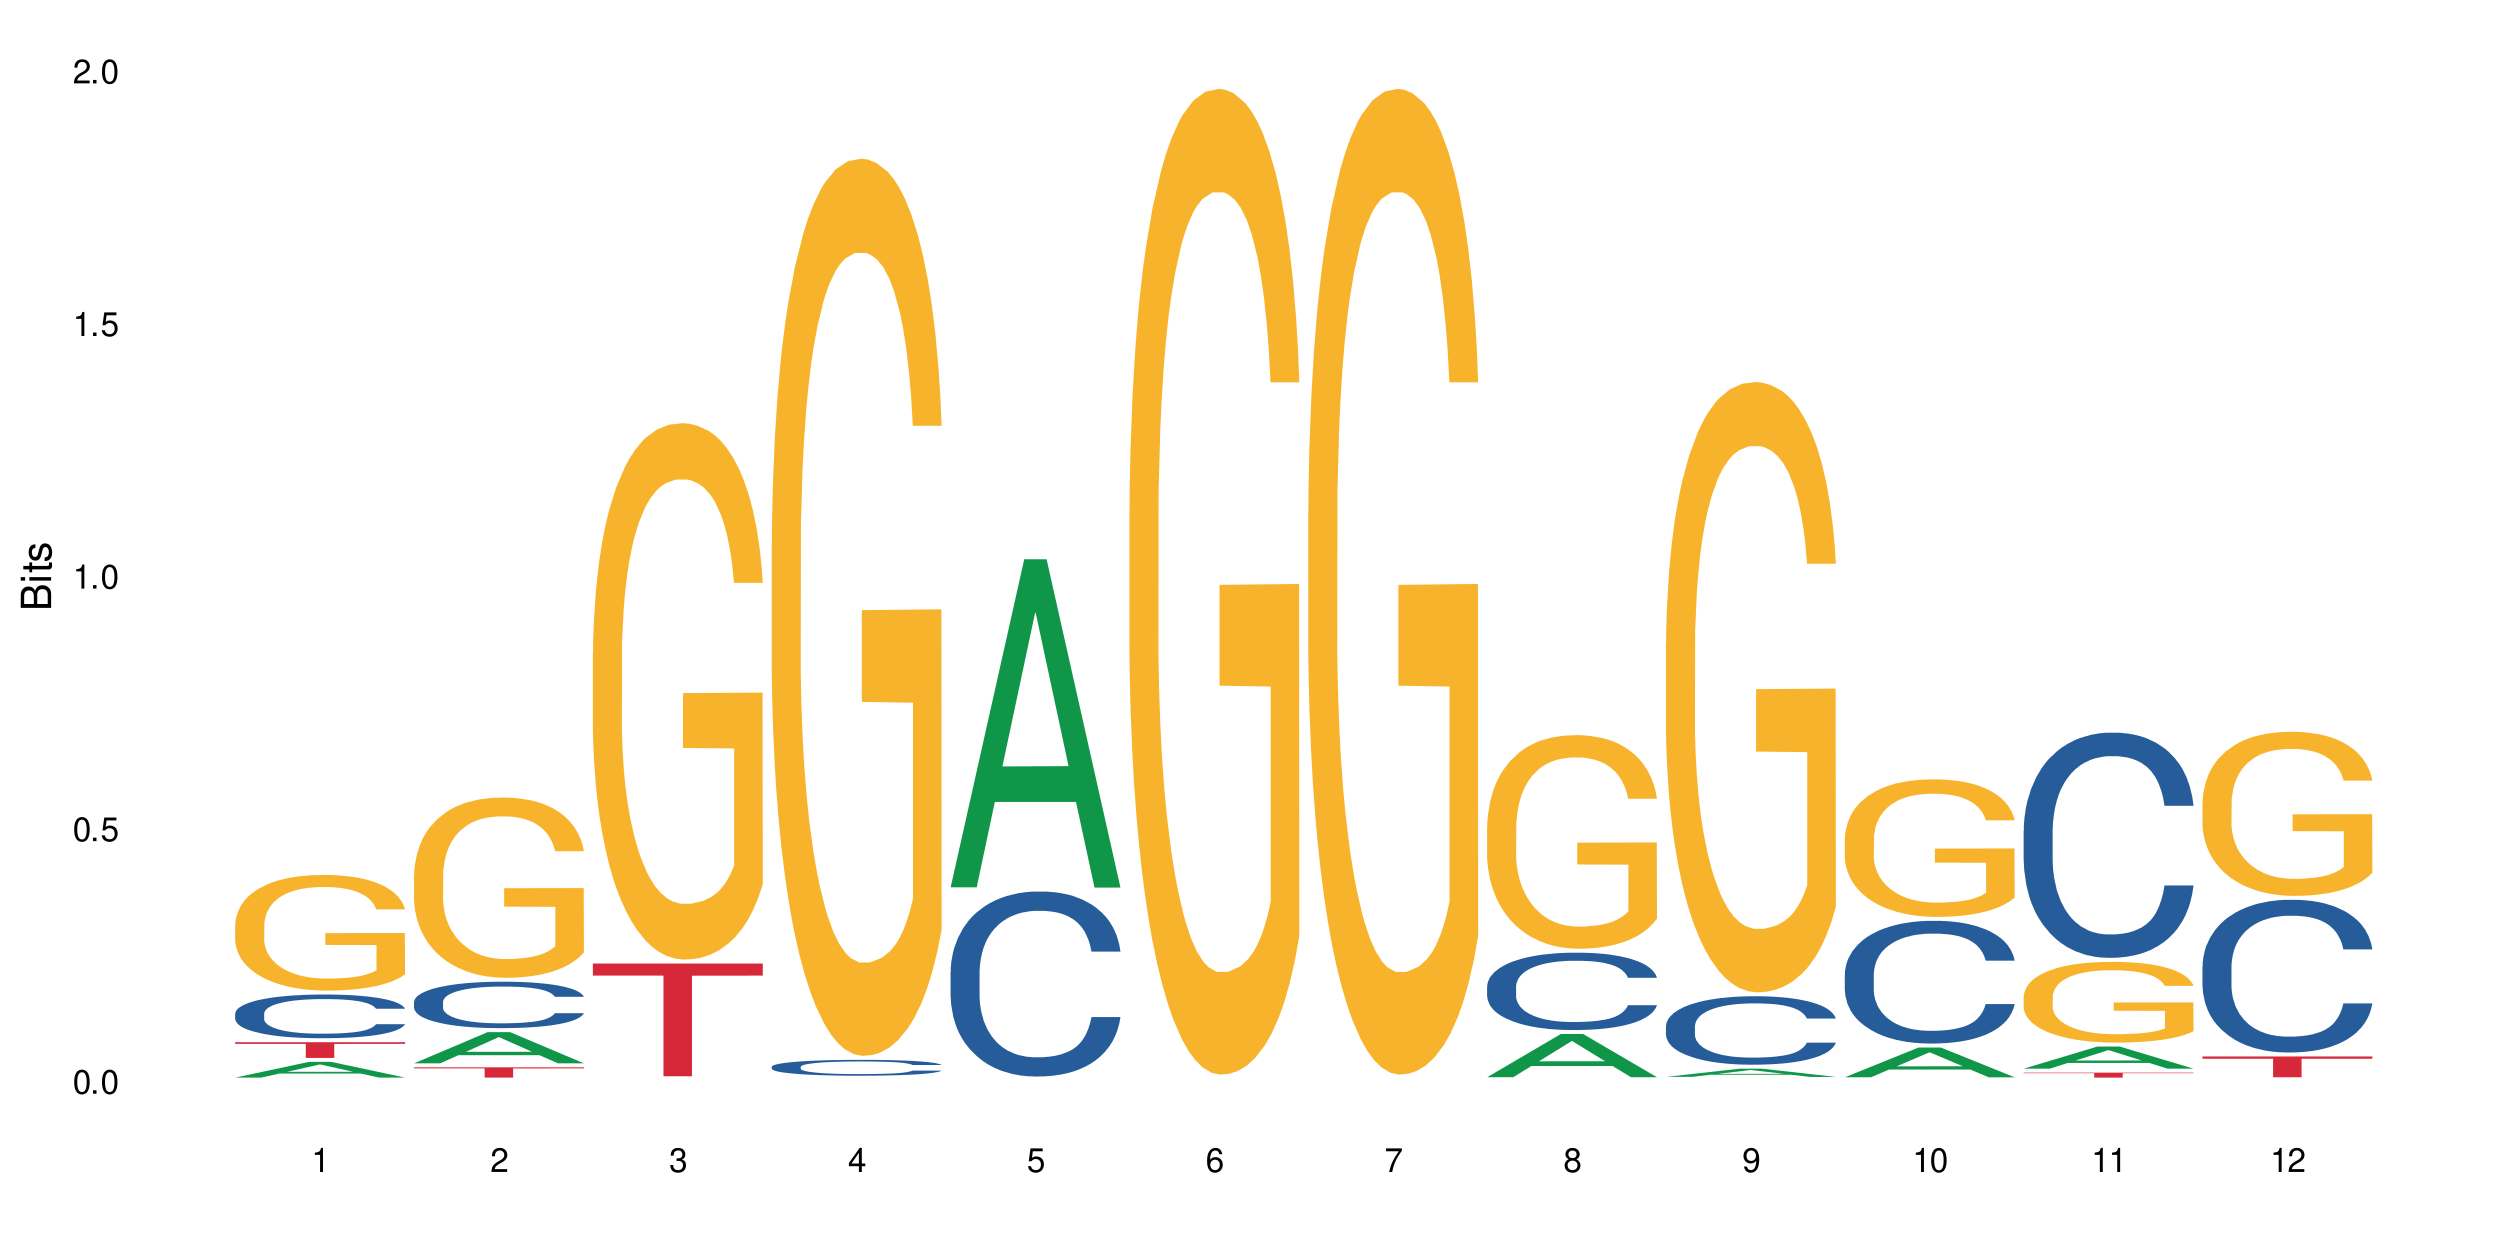 <?xml version="1.0" encoding="UTF-8"?>
<svg xmlns="http://www.w3.org/2000/svg" xmlns:xlink="http://www.w3.org/1999/xlink" width="720" height="360" viewBox="0 0 720 360">
<defs>
<g>
<g id="glyph-0-0">
</g>
<g id="glyph-0-1">
<path d="M 2.641 -6.938 C 2 -6.938 1.422 -6.656 1.078 -6.172 C 0.641 -5.562 0.406 -4.641 0.406 -3.359 C 0.406 -1.016 1.188 0.219 2.641 0.219 C 4.078 0.219 4.859 -1.016 4.859 -3.297 C 4.859 -4.641 4.656 -5.547 4.203 -6.172 C 3.844 -6.656 3.281 -6.938 2.641 -6.938 Z M 2.641 -6.188 C 3.547 -6.188 4 -5.25 4 -3.375 C 4 -1.406 3.562 -0.484 2.625 -0.484 C 1.734 -0.484 1.281 -1.438 1.281 -3.344 C 1.281 -5.25 1.734 -6.188 2.641 -6.188 Z M 2.641 -6.188 "/>
</g>
<g id="glyph-0-2">
<path d="M 1.828 -1 L 0.828 -1 L 0.828 0 L 1.828 0 Z M 1.828 -1 "/>
</g>
<g id="glyph-0-3">
<path d="M 4.562 -6.797 L 1.062 -6.797 L 0.547 -3.094 L 1.328 -3.094 C 1.719 -3.562 2.047 -3.734 2.578 -3.734 C 3.484 -3.734 4.062 -3.109 4.062 -2.094 C 4.062 -1.125 3.484 -0.531 2.578 -0.531 C 1.828 -0.531 1.375 -0.906 1.188 -1.672 L 0.328 -1.672 C 0.453 -1.109 0.547 -0.844 0.75 -0.594 C 1.125 -0.078 1.828 0.219 2.594 0.219 C 3.969 0.219 4.922 -0.781 4.922 -2.219 C 4.922 -3.562 4.031 -4.484 2.719 -4.484 C 2.25 -4.484 1.859 -4.359 1.469 -4.062 L 1.734 -5.969 L 4.562 -5.969 Z M 4.562 -6.797 "/>
</g>
<g id="glyph-0-4">
<path d="M 2.484 -4.938 L 2.484 0 L 3.328 0 L 3.328 -6.938 L 2.766 -6.938 C 2.469 -5.875 2.281 -5.734 0.984 -5.562 L 0.984 -4.938 Z M 2.484 -4.938 "/>
</g>
<g id="glyph-0-5">
<path d="M 4.859 -0.828 L 1.281 -0.828 C 1.359 -1.406 1.672 -1.781 2.5 -2.281 L 3.469 -2.828 C 4.406 -3.344 4.906 -4.062 4.906 -4.906 C 4.906 -5.484 4.672 -6.031 4.266 -6.406 C 3.859 -6.766 3.375 -6.938 2.719 -6.938 C 1.859 -6.938 1.219 -6.625 0.844 -6.031 C 0.609 -5.672 0.5 -5.234 0.484 -4.531 L 1.328 -4.531 C 1.359 -5.016 1.406 -5.281 1.531 -5.516 C 1.75 -5.938 2.188 -6.203 2.703 -6.203 C 3.469 -6.203 4.031 -5.641 4.031 -4.891 C 4.031 -4.344 3.719 -3.859 3.125 -3.516 L 2.234 -3 C 0.812 -2.172 0.406 -1.531 0.328 -0.016 L 4.859 -0.016 Z M 4.859 -0.828 "/>
</g>
<g id="glyph-0-6">
<path d="M 2.125 -3.188 L 2.578 -3.188 C 3.5 -3.188 3.984 -2.766 3.984 -1.922 C 3.984 -1.062 3.469 -0.531 2.594 -0.531 C 1.656 -0.531 1.203 -1 1.156 -2.016 L 0.312 -2.016 C 0.344 -1.453 0.438 -1.094 0.609 -0.781 C 0.953 -0.109 1.625 0.219 2.547 0.219 C 3.953 0.219 4.859 -0.625 4.859 -1.938 C 4.859 -2.828 4.516 -3.297 3.703 -3.594 C 4.344 -3.844 4.656 -4.328 4.656 -5.031 C 4.656 -6.219 3.875 -6.938 2.578 -6.938 C 1.203 -6.938 0.484 -6.172 0.453 -4.703 L 1.297 -4.703 C 1.312 -5.125 1.344 -5.359 1.453 -5.578 C 1.641 -5.969 2.062 -6.203 2.594 -6.203 C 3.344 -6.203 3.797 -5.75 3.797 -5 C 3.797 -4.516 3.609 -4.219 3.25 -4.047 C 3.016 -3.953 2.703 -3.922 2.125 -3.906 Z M 2.125 -3.188 "/>
</g>
<g id="glyph-0-7">
<path d="M 3.141 -1.672 L 3.141 0 L 3.984 0 L 3.984 -1.672 L 4.984 -1.672 L 4.984 -2.438 L 3.984 -2.438 L 3.984 -6.938 L 3.359 -6.938 L 0.266 -2.578 L 0.266 -1.672 Z M 3.141 -2.438 L 1 -2.438 L 3.141 -5.5 Z M 3.141 -2.438 "/>
</g>
<g id="glyph-0-8">
<path d="M 4.781 -5.125 C 4.609 -6.266 3.891 -6.938 2.844 -6.938 C 2.094 -6.938 1.422 -6.578 1.031 -5.953 C 0.594 -5.266 0.406 -4.422 0.406 -3.172 C 0.406 -2 0.578 -1.25 0.984 -0.641 C 1.359 -0.078 1.953 0.219 2.703 0.219 C 3.984 0.219 4.922 -0.75 4.922 -2.094 C 4.922 -3.375 4.062 -4.281 2.844 -4.281 C 2.172 -4.281 1.641 -4.031 1.281 -3.516 C 1.281 -5.234 1.828 -6.188 2.797 -6.188 C 3.391 -6.188 3.797 -5.797 3.938 -5.125 Z M 2.734 -3.531 C 3.547 -3.531 4.062 -2.953 4.062 -2.031 C 4.062 -1.156 3.484 -0.531 2.703 -0.531 C 1.922 -0.531 1.328 -1.188 1.328 -2.078 C 1.328 -2.938 1.906 -3.531 2.734 -3.531 Z M 2.734 -3.531 "/>
</g>
<g id="glyph-0-9">
<path d="M 4.984 -6.797 L 0.438 -6.797 L 0.438 -5.969 L 4.109 -5.969 C 2.5 -3.656 1.828 -2.234 1.328 0 L 2.219 0 C 2.594 -2.172 3.453 -4.047 4.984 -6.094 Z M 4.984 -6.797 "/>
</g>
<g id="glyph-0-10">
<path d="M 3.75 -3.656 C 4.469 -4.094 4.688 -4.438 4.688 -5.078 C 4.688 -6.172 3.844 -6.938 2.641 -6.938 C 1.438 -6.938 0.594 -6.172 0.594 -5.094 C 0.594 -4.438 0.812 -4.094 1.516 -3.656 C 0.734 -3.266 0.359 -2.703 0.359 -1.922 C 0.359 -0.656 1.281 0.219 2.641 0.219 C 3.984 0.219 4.922 -0.656 4.922 -1.922 C 4.922 -2.703 4.531 -3.266 3.75 -3.656 Z M 2.641 -6.188 C 3.359 -6.188 3.812 -5.75 3.812 -5.062 C 3.812 -4.406 3.344 -3.984 2.641 -3.984 C 1.922 -3.984 1.453 -4.406 1.453 -5.078 C 1.453 -5.75 1.922 -6.188 2.641 -6.188 Z M 2.641 -3.266 C 3.484 -3.266 4.062 -2.719 4.062 -1.906 C 4.062 -1.078 3.484 -0.531 2.625 -0.531 C 1.797 -0.531 1.219 -1.094 1.219 -1.906 C 1.219 -2.719 1.781 -3.266 2.641 -3.266 Z M 2.641 -3.266 "/>
</g>
<g id="glyph-0-11">
<path d="M 0.516 -1.578 C 0.672 -0.453 1.406 0.219 2.438 0.219 C 3.188 0.219 3.859 -0.141 4.266 -0.766 C 4.688 -1.453 4.891 -2.297 4.891 -3.547 C 4.891 -4.719 4.703 -5.453 4.312 -6.078 C 3.938 -6.641 3.344 -6.938 2.594 -6.938 C 1.297 -6.938 0.359 -5.969 0.359 -4.625 C 0.359 -3.344 1.234 -2.453 2.453 -2.453 C 3.094 -2.453 3.578 -2.672 4.016 -3.203 C 4 -1.484 3.469 -0.531 2.5 -0.531 C 1.906 -0.531 1.484 -0.906 1.359 -1.578 Z M 2.578 -6.203 C 3.375 -6.203 3.969 -5.531 3.969 -4.641 C 3.969 -3.797 3.391 -3.188 2.547 -3.188 C 1.734 -3.188 1.234 -3.766 1.234 -4.688 C 1.234 -5.562 1.797 -6.203 2.578 -6.203 Z M 2.578 -6.203 "/>
</g>
<g id="glyph-1-0">
</g>
<g id="glyph-1-1">
<path d="M 0 -0.953 L 0 -4.891 C 0 -5.719 -0.234 -6.344 -0.734 -6.797 C -1.188 -7.234 -1.812 -7.469 -2.5 -7.469 C -3.547 -7.469 -4.188 -7 -4.625 -5.875 C -4.984 -6.688 -5.625 -7.094 -6.531 -7.094 C -7.172 -7.094 -7.734 -6.859 -8.141 -6.391 C -8.562 -5.922 -8.75 -5.344 -8.75 -4.5 L -8.75 -0.953 Z M -4.984 -2.062 L -7.766 -2.062 L -7.766 -4.219 C -7.766 -4.844 -7.688 -5.203 -7.453 -5.5 C -7.219 -5.812 -6.859 -5.969 -6.375 -5.969 C -5.891 -5.969 -5.531 -5.812 -5.297 -5.5 C -5.062 -5.203 -4.984 -4.844 -4.984 -4.219 Z M -0.984 -2.062 L -4 -2.062 L -4 -4.781 C -4 -5.766 -3.438 -6.359 -2.484 -6.359 C -1.547 -6.359 -0.984 -5.766 -0.984 -4.781 Z M -0.984 -2.062 "/>
</g>
<g id="glyph-1-2">
<path d="M -6.281 -1.797 L -6.281 -0.797 L 0 -0.797 L 0 -1.797 Z M -8.75 -1.797 L -8.75 -0.797 L -7.484 -0.797 L -7.484 -1.797 Z M -8.75 -1.797 "/>
</g>
<g id="glyph-1-3">
<path d="M -6.281 -3.047 L -6.281 -2.016 L -8.016 -2.016 L -8.016 -1.016 L -6.281 -1.016 L -6.281 -0.172 L -5.469 -0.172 L -5.469 -1.016 L -0.719 -1.016 C -0.078 -1.016 0.281 -1.453 0.281 -2.234 C 0.281 -2.5 0.25 -2.719 0.188 -3.047 L -0.641 -3.047 C -0.609 -2.906 -0.594 -2.766 -0.594 -2.562 C -0.594 -2.141 -0.719 -2.016 -1.156 -2.016 L -5.469 -2.016 L -5.469 -3.047 Z M -6.281 -3.047 "/>
</g>
<g id="glyph-1-4">
<path d="M -4.531 -5.25 C -5.766 -5.25 -6.469 -4.422 -6.469 -2.969 C -6.469 -1.516 -5.719 -0.562 -4.547 -0.562 C -3.562 -0.562 -3.094 -1.062 -2.734 -2.562 L -2.516 -3.484 C -2.344 -4.188 -2.094 -4.469 -1.641 -4.469 C -1.047 -4.469 -0.641 -3.875 -0.641 -3 C -0.641 -2.453 -0.797 -2 -1.062 -1.75 C -1.25 -1.594 -1.422 -1.531 -1.875 -1.469 L -1.875 -0.406 C -0.422 -0.453 0.281 -1.266 0.281 -2.922 C 0.281 -4.5 -0.5 -5.516 -1.719 -5.516 C -2.656 -5.516 -3.172 -4.984 -3.469 -3.734 L -3.703 -2.766 C -3.891 -1.953 -4.156 -1.609 -4.594 -1.609 C -5.188 -1.609 -5.547 -2.125 -5.547 -2.938 C -5.547 -3.75 -5.203 -4.172 -4.531 -4.203 Z M -4.531 -5.25 "/>
</g>
</g>
</defs>
<rect x="-72" y="-36" width="864" height="432" fill="rgb(100%, 100%, 100%)" fill-opacity="1"/>
<path fill-rule="nonzero" fill="rgb(6.275%, 58.824%, 28.235%)" fill-opacity="1" d="M 67.73 310.348 L 67.785 310.344 L 88.957 305.824 L 95.387 305.824 L 116.664 310.352 L 109.188 310.352 L 103.855 309.172 L 80.488 309.172 L 75.258 310.348 L 67.73 310.348 L 82.734 308.684 L 101.711 308.676 L 92.25 306.566 L 92.145 306.562 L 92.039 306.574 L 82.684 308.676 L 82.734 308.684 Z M 67.73 310.348 "/>
<path fill-rule="nonzero" fill="rgb(14.51%, 36.078%, 60%)" fill-opacity="1" d="M 67.73 291.906 L 67.789 291.895 L 67.789 291.617 L 67.969 291.184 L 68.387 290.629 L 68.805 290.25 L 69.879 289.57 L 71.371 288.918 L 72.922 288.41 L 74.055 288.113 L 75.07 287.883 L 77.398 287.457 L 78.891 287.238 L 80.5 287.043 L 82.469 286.848 L 83.902 286.734 L 87.125 286.551 L 89.512 286.469 L 91.363 286.434 L 95.359 286.434 L 97.746 286.48 L 99.477 286.539 L 101.387 286.629 L 102.996 286.734 L 105.801 286.984 L 108.309 287.309 L 109.441 287.492 L 111.234 287.848 L 112.605 288.191 L 113.559 288.492 L 114.633 288.918 L 115.59 289.434 L 116.305 290.02 L 116.664 290.516 L 108.309 290.516 L 107.891 290.055 L 107.414 289.699 L 106.52 289.227 L 105.625 288.895 L 104.371 288.562 L 103.238 288.344 L 101.684 288.125 L 100.312 287.984 L 98.879 287.883 L 97.508 287.812 L 94.883 287.746 L 91.84 287.746 L 90.707 287.766 L 88.379 287.859 L 87.125 287.941 L 85.336 288.102 L 84.082 288.25 L 82.59 288.48 L 81.574 288.676 L 80.32 288.973 L 79.426 289.238 L 78.414 289.617 L 77.816 289.906 L 77.277 290.227 L 76.801 290.605 L 76.441 291.008 L 76.203 291.434 L 76.086 291.848 L 76.086 293.629 L 76.203 294.043 L 76.504 294.527 L 77.277 295.227 L 78.414 295.836 L 79.727 296.32 L 80.977 296.664 L 81.695 296.824 L 82.648 297.012 L 84.141 297.238 L 86.289 297.469 L 87.543 297.562 L 89.453 297.652 L 91.422 297.699 L 94.047 297.699 L 96.375 297.652 L 97.926 297.598 L 99.535 297.504 L 101.746 297.309 L 103.117 297.125 L 104.312 296.906 L 105.207 296.688 L 105.801 296.504 L 106.699 296.148 L 107.414 295.758 L 107.949 295.355 L 108.309 294.965 L 116.664 294.965 L 116.305 295.422 L 115.77 295.871 L 115.23 296.207 L 114.395 296.609 L 113.441 296.965 L 112.066 297.367 L 110.934 297.629 L 109.441 297.918 L 108.07 298.137 L 106.578 298.332 L 104.371 298.562 L 102.938 298.676 L 101.387 298.781 L 99.535 298.871 L 97.211 298.953 L 94.703 299 L 92.375 299.012 L 89.871 298.988 L 88.02 298.941 L 85.574 298.836 L 82.531 298.633 L 80.32 298.414 L 78.59 298.195 L 77.102 297.965 L 75.43 297.652 L 73.281 297.148 L 71.969 296.758 L 71.074 296.434 L 70.059 295.988 L 69.344 295.586 L 68.508 294.941 L 67.91 294.125 L 67.73 293.492 Z M 67.73 291.906 "/>
<path fill-rule="nonzero" fill="rgb(96.863%, 70.196%, 16.863%)" fill-opacity="1" d="M 67.73 266.246 L 67.789 266.219 L 67.789 265.609 L 68.031 264.238 L 68.625 262.355 L 69.402 260.805 L 70.238 259.586 L 70.773 258.945 L 71.668 258.035 L 72.445 257.367 L 74.414 255.996 L 76.922 254.719 L 78.293 254.172 L 79.844 253.652 L 82.051 253.078 L 83.066 252.863 L 86.172 252.375 L 89.691 252.074 L 93.57 251.98 L 95.359 252.012 L 97.805 252.133 L 101.148 252.469 L 103.059 252.773 L 104.551 253.078 L 106.102 253.473 L 108.012 254.078 L 109.801 254.809 L 111.234 255.539 L 112.664 256.453 L 113.859 257.426 L 114.871 258.492 L 115.77 259.77 L 116.305 260.832 L 116.664 261.898 L 108.367 261.898 L 107.891 260.832 L 107.355 260.012 L 106.461 259.008 L 105.562 258.277 L 104.668 257.699 L 102.996 256.91 L 101.566 256.422 L 99.777 255.996 L 98.047 255.723 L 96.074 255.539 L 94.883 255.48 L 91.719 255.48 L 88.855 255.691 L 87.184 255.938 L 85.992 256.18 L 84.32 256.637 L 83.305 257 L 82.707 257.242 L 80.918 258.188 L 79.727 259.039 L 79.07 259.617 L 78.234 260.527 L 77.637 261.352 L 76.98 262.566 L 76.621 263.48 L 76.145 265.547 L 76.086 271.023 L 76.266 272.18 L 76.621 273.426 L 77.102 274.523 L 77.816 275.68 L 78.531 276.559 L 79.785 277.746 L 80.859 278.539 L 81.695 279.055 L 83.305 279.875 L 83.961 280.148 L 85.512 280.695 L 87.125 281.121 L 89.094 281.488 L 90.586 281.672 L 92.973 281.824 L 96.016 281.824 L 99.598 281.641 L 101.863 281.398 L 103.414 281.152 L 104.43 280.941 L 105.684 280.605 L 106.578 280.301 L 107.414 279.969 L 108.43 279.449 L 108.43 272.18 L 93.688 272.148 L 93.688 268.742 L 116.602 268.711 L 116.664 280.605 L 115.41 281.426 L 113.859 282.219 L 112.367 282.828 L 110.816 283.344 L 108.605 283.922 L 106.816 284.285 L 104.07 284.711 L 101.566 284.984 L 98.941 285.168 L 96.613 285.262 L 93.867 285.289 L 91.422 285.23 L 88.797 285.047 L 86.707 284.805 L 84.797 284.5 L 82.887 284.105 L 80.5 283.465 L 78.949 282.949 L 77.34 282.309 L 75.727 281.547 L 74.297 280.727 L 73.34 280.09 L 72.387 279.359 L 71.371 278.445 L 70.418 277.41 L 69.699 276.469 L 69.043 275.402 L 68.566 274.398 L 68.09 273.031 L 67.852 271.938 L 67.73 270.992 Z M 67.73 266.246 "/>
<path fill-rule="nonzero" fill="rgb(83.922%, 15.686%, 22.353%)" fill-opacity="1" d="M 67.73 300.152 L 116.664 300.152 L 116.664 300.637 L 96.27 300.645 L 96.27 304.68 L 88.066 304.68 L 88.066 300.648 L 87.945 300.637 L 67.73 300.637 Z M 67.73 300.152 "/>
<path fill-rule="nonzero" fill="rgb(6.275%, 58.824%, 28.235%)" fill-opacity="1" d="M 119.238 306.238 L 119.289 306.23 L 140.465 297.246 L 146.895 297.246 L 168.172 306.246 L 160.695 306.246 L 155.363 303.898 L 131.996 303.898 L 126.766 306.238 L 119.238 306.238 L 134.242 302.926 L 153.219 302.918 L 143.758 298.715 L 143.652 298.707 L 143.547 298.734 L 134.191 302.918 L 134.242 302.926 Z M 119.238 306.238 "/>
<path fill-rule="nonzero" fill="rgb(14.51%, 36.078%, 60%)" fill-opacity="1" d="M 119.238 288.559 L 119.297 288.543 L 119.297 288.25 L 119.477 287.789 L 119.895 287.203 L 120.312 286.797 L 121.387 286.078 L 122.879 285.383 L 124.43 284.844 L 125.562 284.527 L 126.578 284.285 L 128.906 283.832 L 130.398 283.598 L 132.008 283.391 L 133.977 283.184 L 135.41 283.062 L 138.633 282.867 L 141.02 282.781 L 142.871 282.746 L 146.867 282.746 L 149.254 282.793 L 150.984 282.855 L 152.895 282.953 L 154.504 283.062 L 157.309 283.332 L 159.816 283.672 L 160.949 283.867 L 162.742 284.246 L 164.113 284.613 L 165.066 284.93 L 166.141 285.383 L 167.098 285.93 L 167.812 286.555 L 168.172 287.078 L 159.816 287.078 L 159.398 286.59 L 158.922 286.211 L 158.027 285.711 L 157.133 285.359 L 155.879 285.004 L 154.746 284.773 L 153.191 284.539 L 151.82 284.395 L 150.387 284.285 L 149.016 284.211 L 146.391 284.137 L 143.348 284.137 L 142.211 284.16 L 139.887 284.258 L 138.633 284.344 L 136.844 284.516 L 135.59 284.676 L 134.098 284.918 L 133.082 285.125 L 131.828 285.441 L 130.934 285.723 L 129.922 286.129 L 129.324 286.434 L 128.785 286.773 L 128.309 287.176 L 127.949 287.605 L 127.711 288.055 L 127.594 288.496 L 127.594 290.387 L 127.711 290.828 L 128.012 291.34 L 128.785 292.086 L 129.922 292.734 L 131.234 293.246 L 132.484 293.613 L 133.203 293.781 L 134.156 293.977 L 135.648 294.223 L 137.797 294.465 L 139.051 294.562 L 140.961 294.66 L 142.93 294.711 L 145.555 294.711 L 147.883 294.66 L 149.434 294.602 L 151.043 294.504 L 153.254 294.297 L 154.625 294.102 L 155.816 293.867 L 156.715 293.637 L 157.309 293.441 L 158.207 293.062 L 158.922 292.648 L 159.457 292.219 L 159.816 291.805 L 168.172 291.805 L 167.812 292.293 L 167.277 292.77 L 166.738 293.125 L 165.902 293.551 L 164.949 293.93 L 163.574 294.355 L 162.441 294.637 L 160.949 294.941 L 159.578 295.176 L 158.086 295.383 L 155.879 295.625 L 154.445 295.75 L 152.895 295.859 L 151.043 295.957 L 148.719 296.043 L 146.211 296.09 L 143.883 296.102 L 141.379 296.078 L 139.527 296.031 L 137.082 295.918 L 134.039 295.699 L 131.828 295.469 L 130.098 295.234 L 128.605 294.992 L 126.938 294.66 L 124.789 294.125 L 123.477 293.711 L 122.582 293.367 L 121.566 292.891 L 120.852 292.465 L 120.016 291.781 L 119.418 290.914 L 119.238 290.242 Z M 119.238 288.559 "/>
<path fill-rule="nonzero" fill="rgb(96.863%, 70.196%, 16.863%)" fill-opacity="1" d="M 119.238 251.918 L 119.297 251.871 L 119.297 250.922 L 119.535 248.789 L 120.133 245.852 L 120.91 243.434 L 121.746 241.535 L 122.281 240.539 L 123.176 239.117 L 123.953 238.074 L 125.922 235.941 L 128.43 233.949 L 129.801 233.094 L 131.352 232.289 L 133.559 231.387 L 134.574 231.059 L 137.676 230.297 L 141.199 229.824 L 145.078 229.68 L 146.867 229.73 L 149.312 229.918 L 152.656 230.441 L 154.566 230.914 L 156.059 231.387 L 157.609 232.004 L 159.52 232.953 L 161.309 234.09 L 162.742 235.23 L 164.172 236.652 L 165.367 238.168 L 166.379 239.828 L 167.277 241.82 L 167.812 243.48 L 168.172 245.141 L 159.875 245.141 L 159.398 243.48 L 158.863 242.199 L 157.965 240.633 L 157.07 239.496 L 156.176 238.594 L 154.504 237.363 L 153.074 236.605 L 151.281 235.941 L 149.551 235.516 L 147.582 235.23 L 146.391 235.133 L 143.227 235.133 L 140.363 235.465 L 138.691 235.844 L 137.5 236.227 L 135.828 236.938 L 134.812 237.504 L 134.215 237.883 L 132.426 239.355 L 131.234 240.684 L 130.578 241.582 L 129.742 243.004 L 129.145 244.285 L 128.488 246.184 L 128.129 247.605 L 127.652 250.828 L 127.594 259.363 L 127.773 261.164 L 128.129 263.109 L 128.605 264.816 L 129.324 266.617 L 130.039 267.992 L 131.293 269.844 L 132.367 271.074 L 133.203 271.883 L 134.812 273.16 L 135.469 273.59 L 137.02 274.441 L 138.633 275.105 L 140.602 275.676 L 142.094 275.957 L 144.48 276.195 L 147.523 276.195 L 151.105 275.91 L 153.371 275.531 L 154.922 275.152 L 155.938 274.82 L 157.191 274.301 L 158.086 273.824 L 158.922 273.305 L 159.938 272.496 L 159.938 261.164 L 145.195 261.117 L 145.195 255.809 L 168.109 255.762 L 168.172 274.301 L 166.918 275.578 L 165.367 276.812 L 163.875 277.762 L 162.324 278.566 L 160.113 279.469 L 158.324 280.035 L 155.578 280.699 L 153.074 281.125 L 150.449 281.41 L 148.121 281.555 L 145.375 281.602 L 142.93 281.508 L 140.305 281.223 L 138.215 280.844 L 136.305 280.367 L 134.395 279.75 L 132.008 278.758 L 130.457 277.949 L 128.848 276.953 L 127.234 275.77 L 125.801 274.488 L 124.848 273.492 L 123.895 272.355 L 122.879 270.934 L 121.926 269.32 L 121.207 267.852 L 120.551 266.191 L 120.074 264.625 L 119.598 262.492 L 119.359 260.785 L 119.238 259.316 Z M 119.238 251.918 "/>
<path fill-rule="nonzero" fill="rgb(83.922%, 15.686%, 22.353%)" fill-opacity="1" d="M 119.238 307.391 L 168.172 307.391 L 168.172 307.707 L 147.777 307.711 L 147.777 310.352 L 139.574 310.352 L 139.574 307.711 L 139.453 307.707 L 119.238 307.707 Z M 119.238 307.391 "/>
<path fill-rule="nonzero" fill="rgb(96.863%, 70.196%, 16.863%)" fill-opacity="1" d="M 170.746 188.043 L 170.805 187.902 L 170.805 185.082 L 171.043 178.734 L 171.641 169.988 L 172.418 162.793 L 173.254 157.148 L 173.789 154.188 L 174.684 149.953 L 175.461 146.852 L 177.43 140.504 L 179.938 134.578 L 181.309 132.039 L 182.859 129.641 L 185.066 126.961 L 186.082 125.973 L 189.184 123.715 L 192.707 122.305 L 196.586 121.879 L 198.375 122.023 L 200.82 122.586 L 204.164 124.137 L 206.074 125.547 L 207.566 126.961 L 209.117 128.793 L 211.027 131.613 L 212.816 135 L 214.25 138.387 L 215.68 142.617 L 216.875 147.133 L 217.887 152.07 L 218.785 157.996 L 219.32 162.934 L 219.68 167.871 L 211.383 167.871 L 210.906 162.934 L 210.371 159.125 L 209.473 154.469 L 208.578 151.082 L 207.684 148.402 L 206.012 144.734 L 204.582 142.477 L 202.789 140.504 L 201.059 139.234 L 199.09 138.387 L 197.898 138.105 L 194.734 138.105 L 191.871 139.09 L 190.199 140.219 L 189.008 141.348 L 187.336 143.465 L 186.32 145.156 L 185.723 146.285 L 183.934 150.66 L 182.742 154.609 L 182.086 157.289 L 181.25 161.523 L 180.652 165.332 L 179.996 170.973 L 179.637 175.207 L 179.16 184.801 L 179.102 210.191 L 179.281 215.555 L 179.637 221.336 L 180.113 226.418 L 180.832 231.777 L 181.547 235.867 L 182.801 241.371 L 183.875 245.039 L 184.711 247.438 L 186.32 251.246 L 186.977 252.516 L 188.527 255.055 L 190.141 257.027 L 192.109 258.723 L 193.602 259.57 L 195.988 260.273 L 199.031 260.273 L 202.613 259.426 L 204.879 258.297 L 206.43 257.172 L 207.445 256.184 L 208.699 254.629 L 209.594 253.219 L 210.43 251.668 L 211.445 249.27 L 211.445 215.555 L 196.703 215.414 L 196.703 199.613 L 219.617 199.473 L 219.68 254.629 L 218.426 258.441 L 216.875 262.109 L 215.383 264.93 L 213.832 267.328 L 211.621 270.008 L 209.832 271.699 L 207.086 273.676 L 204.582 274.945 L 201.957 275.793 L 199.629 276.215 L 196.883 276.355 L 194.438 276.074 L 191.812 275.227 L 189.723 274.098 L 187.812 272.688 L 185.902 270.855 L 183.516 267.891 L 181.965 265.492 L 180.355 262.531 L 178.742 259.004 L 177.309 255.195 L 176.355 252.234 L 175.402 248.848 L 174.387 244.613 L 173.43 239.816 L 172.715 235.445 L 172.059 230.508 L 171.582 225.852 L 171.105 219.504 L 170.867 214.426 L 170.746 210.051 Z M 170.746 188.043 "/>
<path fill-rule="nonzero" fill="rgb(83.922%, 15.686%, 22.353%)" fill-opacity="1" d="M 170.746 277.5 L 219.68 277.5 L 219.68 280.977 L 199.285 281.004 L 199.285 309.965 L 191.078 309.965 L 191.078 281.035 L 190.961 280.977 L 170.746 280.977 Z M 170.746 277.5 "/>
<path fill-rule="nonzero" fill="rgb(14.51%, 36.078%, 60%)" fill-opacity="1" d="M 222.254 307.227 L 222.312 307.223 L 222.312 307.121 L 222.492 306.961 L 222.91 306.762 L 223.328 306.621 L 224.402 306.375 L 225.895 306.137 L 227.445 305.953 L 228.578 305.844 L 229.594 305.762 L 231.922 305.605 L 233.414 305.527 L 235.023 305.457 L 236.992 305.383 L 238.426 305.344 L 241.648 305.277 L 244.035 305.246 L 245.883 305.234 L 249.883 305.234 L 252.27 305.25 L 254 305.273 L 255.91 305.305 L 257.52 305.344 L 260.324 305.434 L 262.832 305.551 L 263.965 305.617 L 265.754 305.75 L 267.129 305.875 L 268.082 305.984 L 269.156 306.137 L 270.113 306.324 L 270.828 306.539 L 271.188 306.719 L 262.832 306.719 L 262.414 306.551 L 261.938 306.422 L 261.043 306.25 L 260.145 306.129 L 258.895 306.008 L 257.758 305.93 L 256.207 305.848 L 254.836 305.801 L 253.402 305.762 L 252.031 305.734 L 249.406 305.711 L 246.363 305.711 L 245.227 305.719 L 242.902 305.754 L 241.648 305.781 L 239.855 305.84 L 238.605 305.895 L 237.113 305.98 L 236.098 306.051 L 234.844 306.16 L 233.949 306.254 L 232.934 306.395 L 232.34 306.496 L 231.801 306.613 L 231.324 306.754 L 230.965 306.898 L 230.727 307.055 L 230.609 307.203 L 230.609 307.852 L 230.727 308.004 L 231.027 308.18 L 231.801 308.434 L 232.934 308.656 L 234.25 308.832 L 235.5 308.957 L 236.219 309.016 L 237.172 309.082 L 238.664 309.168 L 240.812 309.25 L 242.066 309.285 L 243.977 309.316 L 245.945 309.332 L 248.57 309.332 L 250.898 309.316 L 252.449 309.297 L 254.059 309.262 L 256.266 309.191 L 257.641 309.125 L 258.832 309.047 L 259.73 308.965 L 260.324 308.898 L 261.219 308.77 L 261.938 308.625 L 262.473 308.48 L 262.832 308.34 L 271.188 308.34 L 270.828 308.504 L 270.289 308.668 L 269.754 308.789 L 268.918 308.938 L 267.965 309.066 L 266.59 309.211 L 265.457 309.309 L 263.965 309.414 L 262.594 309.492 L 261.102 309.562 L 258.895 309.648 L 257.461 309.688 L 255.91 309.727 L 254.059 309.762 L 251.73 309.789 L 249.227 309.805 L 246.898 309.809 L 244.391 309.801 L 242.543 309.785 L 240.098 309.746 L 237.051 309.672 L 234.844 309.594 L 233.113 309.512 L 231.621 309.43 L 229.953 309.316 L 227.805 309.133 L 226.492 308.992 L 225.594 308.875 L 224.582 308.711 L 223.863 308.562 L 223.031 308.328 L 222.434 308.031 L 222.254 307.801 Z M 222.254 307.227 "/>
<path fill-rule="nonzero" fill="rgb(96.863%, 70.196%, 16.863%)" fill-opacity="1" d="M 222.254 156.371 L 222.312 156.137 L 222.312 151.418 L 222.551 140.797 L 223.148 126.168 L 223.926 114.133 L 224.762 104.695 L 225.297 99.738 L 226.191 92.66 L 226.969 87.469 L 228.938 76.848 L 231.445 66.938 L 232.816 62.691 L 234.367 58.68 L 236.574 54.195 L 237.59 52.543 L 240.691 48.77 L 244.215 46.41 L 248.094 45.699 L 249.883 45.938 L 252.328 46.883 L 255.672 49.477 L 257.582 51.836 L 259.07 54.195 L 260.625 57.262 L 262.535 61.984 L 264.324 67.645 L 265.754 73.309 L 267.188 80.391 L 268.383 87.941 L 269.395 96.199 L 270.289 106.109 L 270.828 114.367 L 271.188 122.629 L 262.891 122.629 L 262.414 114.367 L 261.875 107.996 L 260.98 100.211 L 260.086 94.547 L 259.191 90.062 L 257.52 83.93 L 256.09 80.152 L 254.297 76.848 L 252.566 74.727 L 250.598 73.309 L 249.406 72.836 L 246.242 72.836 L 243.379 74.488 L 241.707 76.379 L 240.516 78.266 L 238.844 81.805 L 237.828 84.637 L 237.23 86.523 L 235.441 93.84 L 234.25 100.445 L 233.59 104.93 L 232.758 112.008 L 232.16 118.379 L 231.504 127.82 L 231.145 134.898 L 230.668 150.945 L 230.609 193.418 L 230.785 202.387 L 231.145 212.062 L 231.621 220.555 L 232.34 229.523 L 233.055 236.367 L 234.309 245.57 L 235.383 251.703 L 236.219 255.715 L 237.828 262.086 L 238.484 264.211 L 240.035 268.457 L 241.648 271.762 L 243.617 274.594 L 245.109 276.012 L 247.496 277.191 L 250.539 277.191 L 254.121 275.773 L 256.387 273.887 L 257.938 272 L 258.953 270.348 L 260.207 267.75 L 261.102 265.391 L 261.938 262.797 L 262.949 258.785 L 262.949 202.387 L 248.211 202.152 L 248.211 175.723 L 271.125 175.484 L 271.188 267.75 L 269.934 274.121 L 268.383 280.258 L 266.891 284.977 L 265.34 288.988 L 263.129 293.473 L 261.34 296.305 L 258.594 299.605 L 256.09 301.73 L 253.465 303.148 L 251.137 303.855 L 248.391 304.09 L 245.945 303.617 L 243.32 302.203 L 241.23 300.316 L 239.32 297.957 L 237.41 294.887 L 235.023 289.934 L 233.473 285.922 L 231.859 280.965 L 230.25 275.066 L 228.816 268.695 L 227.863 263.738 L 226.91 258.074 L 225.895 250.996 L 224.938 242.973 L 224.223 235.66 L 223.566 227.398 L 223.09 219.613 L 222.613 208.992 L 222.375 200.5 L 222.254 193.184 Z M 222.254 156.371 "/>
<path fill-rule="nonzero" fill="rgb(6.275%, 58.824%, 28.235%)" fill-opacity="1" d="M 273.762 255.547 L 273.812 255.457 L 294.984 161.059 L 301.418 161.059 L 322.695 255.637 L 315.219 255.637 L 309.887 230.949 L 286.516 230.949 L 281.289 255.547 L 273.762 255.547 L 288.766 220.734 L 307.742 220.645 L 298.281 176.512 L 298.176 176.422 L 298.07 176.688 L 288.711 220.645 L 288.766 220.734 Z M 273.762 255.547 "/>
<path fill-rule="nonzero" fill="rgb(14.51%, 36.078%, 60%)" fill-opacity="1" d="M 273.762 279.957 L 273.82 279.906 L 273.82 278.738 L 274 276.887 L 274.418 274.551 L 274.836 272.945 L 275.91 270.07 L 277.402 267.297 L 278.953 265.152 L 280.086 263.887 L 281.102 262.914 L 283.43 261.113 L 284.922 260.188 L 286.531 259.359 L 288.5 258.531 L 289.934 258.043 L 293.156 257.266 L 295.543 256.926 L 297.391 256.777 L 301.391 256.777 L 303.777 256.973 L 305.508 257.219 L 307.418 257.605 L 309.027 258.043 L 311.832 259.117 L 314.34 260.48 L 315.473 261.258 L 317.262 262.77 L 318.637 264.227 L 319.59 265.496 L 320.664 267.297 L 321.621 269.488 L 322.336 271.969 L 322.695 274.062 L 314.34 274.062 L 313.922 272.117 L 313.445 270.605 L 312.551 268.609 L 311.652 267.199 L 310.402 265.785 L 309.266 264.859 L 307.715 263.938 L 306.344 263.352 L 304.91 262.914 L 303.539 262.621 L 300.914 262.328 L 297.871 262.328 L 296.734 262.426 L 294.41 262.816 L 293.156 263.156 L 291.363 263.84 L 290.113 264.473 L 288.621 265.445 L 287.605 266.273 L 286.352 267.539 L 285.457 268.66 L 284.441 270.266 L 283.848 271.484 L 283.309 272.848 L 282.832 274.453 L 282.473 276.156 L 282.234 277.957 L 282.117 279.711 L 282.117 287.258 L 282.234 289.012 L 282.535 291.055 L 283.309 294.027 L 284.441 296.605 L 285.754 298.652 L 287.008 300.113 L 287.727 300.793 L 288.68 301.574 L 290.172 302.547 L 292.32 303.52 L 293.574 303.91 L 295.484 304.301 L 297.453 304.496 L 300.078 304.496 L 302.406 304.301 L 303.957 304.059 L 305.566 303.668 L 307.773 302.84 L 309.148 302.062 L 310.34 301.137 L 311.234 300.211 L 311.832 299.43 L 312.727 297.922 L 313.445 296.266 L 313.98 294.562 L 314.34 292.906 L 322.695 292.906 L 322.336 294.855 L 321.797 296.754 L 321.262 298.164 L 320.426 299.871 L 319.473 301.379 L 318.098 303.082 L 316.965 304.203 L 315.473 305.422 L 314.102 306.344 L 312.609 307.172 L 310.402 308.148 L 308.969 308.633 L 307.418 309.07 L 305.566 309.461 L 303.238 309.801 L 300.734 309.996 L 298.406 310.047 L 295.898 309.949 L 294.051 309.754 L 291.605 309.316 L 288.559 308.438 L 286.352 307.516 L 284.621 306.59 L 283.129 305.613 L 281.461 304.301 L 279.312 302.156 L 278 300.504 L 277.102 299.141 L 276.09 297.242 L 275.371 295.535 L 274.535 292.809 L 273.941 289.352 L 273.762 286.676 Z M 273.762 279.957 "/>
<path fill-rule="nonzero" fill="rgb(96.863%, 70.196%, 16.863%)" fill-opacity="1" d="M 325.27 147.184 L 325.328 146.922 L 325.328 141.738 L 325.566 130.07 L 326.164 113.996 L 326.941 100.777 L 327.773 90.406 L 328.312 84.961 L 329.207 77.184 L 329.984 71.48 L 331.953 59.812 L 334.457 48.926 L 335.832 44.258 L 337.383 39.852 L 339.59 34.926 L 340.605 33.109 L 343.707 28.961 L 347.23 26.367 L 351.109 25.59 L 352.898 25.852 L 355.344 26.887 L 358.688 29.738 L 360.594 32.332 L 362.086 34.926 L 363.641 38.293 L 365.547 43.48 L 367.34 49.703 L 368.77 55.926 L 370.203 63.703 L 371.395 72 L 372.41 81.074 L 373.305 91.961 L 373.844 101.035 L 374.199 110.109 L 365.906 110.109 L 365.43 101.035 L 364.891 94.035 L 363.996 85.48 L 363.102 79.258 L 362.207 74.332 L 360.535 67.59 L 359.105 63.441 L 357.312 59.812 L 355.582 57.48 L 353.613 55.926 L 352.422 55.406 L 349.258 55.406 L 346.395 57.219 L 344.723 59.293 L 343.527 61.367 L 341.859 65.258 L 340.844 68.367 L 340.246 70.441 L 338.457 78.48 L 337.262 85.738 L 336.605 90.664 L 335.77 98.441 L 335.176 105.441 L 334.52 115.812 L 334.16 123.59 L 333.684 141.219 L 333.625 187.887 L 333.801 197.738 L 334.16 208.367 L 334.637 217.699 L 335.355 227.551 L 336.07 235.07 L 337.324 245.184 L 338.398 251.922 L 339.234 256.332 L 340.844 263.328 L 341.5 265.664 L 343.051 270.328 L 344.664 273.961 L 346.633 277.07 L 348.125 278.625 L 350.512 279.922 L 353.555 279.922 L 357.133 278.367 L 359.402 276.293 L 360.953 274.219 L 361.969 272.402 L 363.223 269.551 L 364.117 266.961 L 364.953 264.109 L 365.965 259.699 L 365.965 197.738 L 351.227 197.48 L 351.227 168.441 L 374.141 168.184 L 374.199 269.551 L 372.949 276.551 L 371.395 283.293 L 369.906 288.477 L 368.352 292.887 L 366.145 297.812 L 364.355 300.922 L 361.609 304.551 L 359.105 306.887 L 356.477 308.441 L 354.152 309.219 L 351.406 309.477 L 348.961 308.961 L 346.332 307.402 L 344.246 305.328 L 342.336 302.738 L 340.426 299.367 L 338.039 293.922 L 336.488 289.516 L 334.875 284.07 L 333.266 277.59 L 331.832 270.59 L 330.879 265.145 L 329.922 258.922 L 328.91 251.145 L 327.953 242.332 L 327.238 234.293 L 326.582 225.219 L 326.105 216.664 L 325.625 204.996 L 325.387 195.664 L 325.27 187.629 Z M 325.27 147.184 "/>
<path fill-rule="nonzero" fill="rgb(96.863%, 70.196%, 16.863%)" fill-opacity="1" d="M 376.777 147.184 L 376.836 146.922 L 376.836 141.738 L 377.074 130.07 L 377.672 113.996 L 378.449 100.777 L 379.281 90.406 L 379.82 84.961 L 380.715 77.184 L 381.492 71.48 L 383.461 59.812 L 385.965 48.926 L 387.34 44.258 L 388.891 39.852 L 391.098 34.926 L 392.113 33.109 L 395.215 28.961 L 398.734 26.367 L 402.613 25.59 L 404.406 25.852 L 406.852 26.887 L 410.195 29.738 L 412.102 32.332 L 413.594 34.926 L 415.148 38.293 L 417.055 43.48 L 418.848 49.703 L 420.277 55.926 L 421.711 63.703 L 422.902 72 L 423.918 81.074 L 424.812 91.961 L 425.352 101.035 L 425.707 110.109 L 417.414 110.109 L 416.938 101.035 L 416.398 94.035 L 415.504 85.48 L 414.609 79.258 L 413.715 74.332 L 412.043 67.59 L 410.609 63.441 L 408.82 59.812 L 407.09 57.48 L 405.121 55.926 L 403.93 55.406 L 400.766 55.406 L 397.902 57.219 L 396.23 59.293 L 395.035 61.367 L 393.367 65.258 L 392.352 68.367 L 391.754 70.441 L 389.965 78.48 L 388.77 85.738 L 388.113 90.664 L 387.277 98.441 L 386.684 105.441 L 386.027 115.812 L 385.668 123.59 L 385.191 141.219 L 385.129 187.887 L 385.309 197.738 L 385.668 208.367 L 386.145 217.699 L 386.859 227.551 L 387.578 235.07 L 388.832 245.184 L 389.906 251.922 L 390.738 256.332 L 392.352 263.328 L 393.008 265.664 L 394.559 270.328 L 396.172 273.961 L 398.141 277.07 L 399.633 278.625 L 402.02 279.922 L 405.062 279.922 L 408.641 278.367 L 410.91 276.293 L 412.461 274.219 L 413.477 272.402 L 414.73 269.551 L 415.625 266.961 L 416.461 264.109 L 417.473 259.699 L 417.473 197.738 L 402.734 197.48 L 402.734 168.441 L 425.648 168.184 L 425.707 269.551 L 424.457 276.551 L 422.902 283.293 L 421.414 288.477 L 419.859 292.887 L 417.652 297.812 L 415.863 300.922 L 413.117 304.551 L 410.609 306.887 L 407.984 308.441 L 405.66 309.219 L 402.914 309.477 L 400.469 308.961 L 397.84 307.402 L 395.754 305.328 L 393.844 302.738 L 391.934 299.367 L 389.547 293.922 L 387.996 289.516 L 386.383 284.07 L 384.773 277.59 L 383.34 270.59 L 382.387 265.145 L 381.43 258.922 L 380.418 251.145 L 379.461 242.332 L 378.746 234.293 L 378.09 225.219 L 377.613 216.664 L 377.133 204.996 L 376.895 195.664 L 376.777 187.629 Z M 376.777 147.184 "/>
<path fill-rule="nonzero" fill="rgb(6.275%, 58.824%, 28.235%)" fill-opacity="1" d="M 428.285 310.238 L 428.336 310.227 L 449.508 297.797 L 455.938 297.797 L 477.215 310.25 L 469.742 310.25 L 464.406 307 L 441.039 307 L 435.812 310.238 L 428.285 310.238 L 443.289 305.656 L 462.266 305.645 L 452.801 299.832 L 452.699 299.82 L 452.594 299.855 L 443.234 305.645 L 443.289 305.656 Z M 428.285 310.238 "/>
<path fill-rule="nonzero" fill="rgb(14.51%, 36.078%, 60%)" fill-opacity="1" d="M 428.285 284.074 L 428.344 284.055 L 428.344 283.566 L 428.523 282.793 L 428.941 281.816 L 429.359 281.145 L 430.434 279.941 L 431.926 278.781 L 433.477 277.887 L 434.609 277.355 L 435.625 276.949 L 437.949 276.195 L 439.441 275.809 L 441.055 275.465 L 443.023 275.117 L 444.457 274.914 L 447.68 274.59 L 450.066 274.445 L 451.914 274.387 L 455.914 274.387 L 458.301 274.465 L 460.031 274.57 L 461.941 274.73 L 463.551 274.914 L 466.355 275.363 L 468.863 275.934 L 469.996 276.258 L 471.785 276.891 L 473.16 277.5 L 474.113 278.027 L 475.188 278.781 L 476.141 279.699 L 476.859 280.734 L 477.215 281.609 L 468.863 281.609 L 468.445 280.797 L 467.969 280.168 L 467.07 279.332 L 466.176 278.742 L 464.922 278.152 L 463.789 277.766 L 462.238 277.379 L 460.867 277.133 L 459.434 276.949 L 458.062 276.828 L 455.434 276.707 L 452.391 276.707 L 451.258 276.746 L 448.93 276.91 L 447.68 277.051 L 445.887 277.336 L 444.633 277.602 L 443.145 278.008 L 442.129 278.355 L 440.875 278.883 L 439.98 279.352 L 438.965 280.023 L 438.367 280.531 L 437.832 281.102 L 437.355 281.773 L 436.996 282.488 L 436.758 283.238 L 436.637 283.973 L 436.637 287.129 L 436.758 287.859 L 437.055 288.715 L 437.832 289.957 L 438.965 291.035 L 440.277 291.891 L 441.531 292.5 L 442.246 292.785 L 443.203 293.113 L 444.695 293.52 L 446.844 293.926 L 448.094 294.09 L 450.004 294.25 L 451.973 294.332 L 454.602 294.332 L 456.926 294.25 L 458.48 294.148 L 460.09 293.988 L 462.297 293.641 L 463.672 293.316 L 464.863 292.93 L 465.758 292.543 L 466.355 292.215 L 467.25 291.586 L 467.969 290.895 L 468.504 290.18 L 468.863 289.488 L 477.215 289.488 L 476.859 290.305 L 476.32 291.098 L 475.785 291.688 L 474.949 292.398 L 473.992 293.031 L 472.621 293.742 L 471.488 294.211 L 469.996 294.719 L 468.625 295.105 L 467.133 295.453 L 464.922 295.859 L 463.492 296.062 L 461.941 296.246 L 460.09 296.41 L 457.762 296.551 L 455.258 296.633 L 452.93 296.652 L 450.422 296.613 L 448.574 296.531 L 446.125 296.348 L 443.082 295.98 L 440.875 295.594 L 439.145 295.207 L 437.652 294.801 L 435.98 294.25 L 433.832 293.355 L 432.52 292.664 L 431.625 292.094 L 430.613 291.301 L 429.895 290.586 L 429.059 289.449 L 428.465 288.004 L 428.285 286.883 Z M 428.285 284.074 "/>
<path fill-rule="nonzero" fill="rgb(96.863%, 70.196%, 16.863%)" fill-opacity="1" d="M 428.285 238.066 L 428.344 238.012 L 428.344 236.887 L 428.582 234.359 L 429.18 230.875 L 429.953 228.012 L 430.789 225.762 L 431.328 224.582 L 432.223 222.898 L 433 221.66 L 434.969 219.133 L 437.473 216.773 L 438.848 215.762 L 440.398 214.805 L 442.605 213.738 L 443.621 213.344 L 446.723 212.445 L 450.242 211.883 L 454.121 211.715 L 455.914 211.77 L 458.359 211.996 L 461.703 212.613 L 463.609 213.176 L 465.102 213.738 L 466.652 214.469 L 468.562 215.594 L 470.355 216.941 L 471.785 218.289 L 473.219 219.977 L 474.41 221.773 L 475.426 223.738 L 476.32 226.098 L 476.859 228.066 L 477.215 230.031 L 468.922 230.031 L 468.445 228.066 L 467.906 226.551 L 467.012 224.695 L 466.117 223.348 L 465.223 222.277 L 463.551 220.816 L 462.117 219.918 L 460.328 219.133 L 458.598 218.625 L 456.629 218.289 L 455.434 218.176 L 452.273 218.176 L 449.41 218.57 L 447.738 219.02 L 446.543 219.469 L 444.875 220.312 L 443.859 220.984 L 443.262 221.438 L 441.473 223.176 L 440.277 224.75 L 439.621 225.82 L 438.785 227.504 L 438.191 229.02 L 437.535 231.27 L 437.176 232.953 L 436.699 236.773 L 436.637 246.891 L 436.816 249.023 L 437.176 251.328 L 437.652 253.352 L 438.367 255.484 L 439.086 257.117 L 440.34 259.309 L 441.414 260.77 L 442.246 261.723 L 443.859 263.238 L 444.516 263.746 L 446.066 264.758 L 447.68 265.543 L 449.648 266.219 L 451.141 266.555 L 453.527 266.836 L 456.57 266.836 L 460.148 266.5 L 462.418 266.051 L 463.969 265.602 L 464.984 265.207 L 466.238 264.59 L 467.133 264.027 L 467.969 263.41 L 468.98 262.453 L 468.98 249.023 L 454.242 248.969 L 454.242 242.676 L 477.156 242.617 L 477.215 264.59 L 475.965 266.105 L 474.41 267.566 L 472.918 268.691 L 471.367 269.645 L 469.16 270.715 L 467.371 271.387 L 464.625 272.176 L 462.117 272.68 L 459.492 273.016 L 457.164 273.184 L 454.422 273.242 L 451.973 273.129 L 449.348 272.793 L 447.262 272.344 L 445.352 271.781 L 443.441 271.051 L 441.055 269.871 L 439.504 268.914 L 437.891 267.734 L 436.281 266.332 L 434.848 264.812 L 433.895 263.633 L 432.938 262.285 L 431.926 260.598 L 430.969 258.688 L 430.254 256.945 L 429.598 254.98 L 429.121 253.125 L 428.641 250.598 L 428.402 248.574 L 428.285 246.832 Z M 428.285 238.066 "/>
<path fill-rule="nonzero" fill="rgb(6.275%, 58.824%, 28.235%)" fill-opacity="1" d="M 479.793 310.145 L 479.844 310.145 L 501.016 307.781 L 507.445 307.781 L 528.723 310.148 L 521.25 310.148 L 515.914 309.531 L 492.547 309.531 L 487.32 310.145 L 479.793 310.145 L 494.797 309.273 L 513.773 309.273 L 504.309 308.168 L 504.207 308.164 L 504.102 308.172 L 494.742 309.273 L 494.797 309.273 Z M 479.793 310.145 "/>
<path fill-rule="nonzero" fill="rgb(14.51%, 36.078%, 60%)" fill-opacity="1" d="M 479.793 295.508 L 479.852 295.488 L 479.852 295.059 L 480.031 294.371 L 480.449 293.508 L 480.867 292.914 L 481.941 291.852 L 483.434 290.824 L 484.984 290.031 L 486.117 289.562 L 487.133 289.203 L 489.457 288.539 L 490.949 288.195 L 492.562 287.891 L 494.531 287.582 L 495.965 287.402 L 499.184 287.113 L 501.574 286.988 L 503.422 286.934 L 507.422 286.934 L 509.809 287.008 L 511.539 287.098 L 513.449 287.242 L 515.059 287.402 L 517.863 287.801 L 520.371 288.305 L 521.504 288.59 L 523.293 289.148 L 524.668 289.691 L 525.621 290.16 L 526.695 290.824 L 527.648 291.637 L 528.367 292.555 L 528.723 293.328 L 520.371 293.328 L 519.953 292.609 L 519.473 292.051 L 518.578 291.312 L 517.684 290.789 L 516.43 290.266 L 515.297 289.926 L 513.746 289.582 L 512.375 289.367 L 510.941 289.203 L 509.57 289.098 L 506.941 288.988 L 503.898 288.988 L 502.766 289.023 L 500.438 289.168 L 499.184 289.293 L 497.395 289.547 L 496.141 289.781 L 494.648 290.141 L 493.637 290.445 L 492.383 290.914 L 491.488 291.328 L 490.473 291.922 L 489.875 292.375 L 489.34 292.879 L 488.863 293.473 L 488.504 294.102 L 488.266 294.77 L 488.145 295.418 L 488.145 298.211 L 488.266 298.855 L 488.562 299.613 L 489.34 300.711 L 490.473 301.668 L 491.785 302.422 L 493.039 302.965 L 493.754 303.215 L 494.711 303.504 L 496.203 303.863 L 498.352 304.223 L 499.602 304.367 L 501.512 304.512 L 503.48 304.586 L 506.109 304.586 L 508.434 304.512 L 509.988 304.422 L 511.598 304.277 L 513.805 303.973 L 515.18 303.684 L 516.371 303.344 L 517.266 303 L 517.863 302.711 L 518.758 302.152 L 519.473 301.539 L 520.012 300.91 L 520.371 300.297 L 528.723 300.297 L 528.367 301.02 L 527.828 301.723 L 527.293 302.242 L 526.457 302.875 L 525.5 303.434 L 524.129 304.062 L 522.996 304.477 L 521.504 304.926 L 520.133 305.27 L 518.641 305.574 L 516.43 305.934 L 515 306.117 L 513.449 306.277 L 511.598 306.422 L 509.27 306.547 L 506.766 306.621 L 504.438 306.637 L 501.93 306.602 L 500.082 306.531 L 497.633 306.367 L 494.59 306.043 L 492.383 305.703 L 490.652 305.359 L 489.16 305 L 487.488 304.512 L 485.34 303.719 L 484.027 303.109 L 483.133 302.602 L 482.117 301.902 L 481.402 301.27 L 480.566 300.262 L 479.969 298.984 L 479.793 297.992 Z M 479.793 295.508 "/>
<path fill-rule="nonzero" fill="rgb(96.863%, 70.196%, 16.863%)" fill-opacity="1" d="M 479.793 185.316 L 479.852 185.156 L 479.852 181.945 L 480.09 174.723 L 480.688 164.773 L 481.461 156.586 L 482.297 150.164 L 482.836 146.797 L 483.73 141.98 L 484.504 138.449 L 486.477 131.227 L 488.98 124.484 L 490.355 121.598 L 491.906 118.867 L 494.113 115.816 L 495.129 114.695 L 498.23 112.125 L 501.75 110.523 L 505.629 110.039 L 507.422 110.199 L 509.867 110.844 L 513.207 112.609 L 515.117 114.215 L 516.609 115.816 L 518.16 117.906 L 520.07 121.113 L 521.863 124.969 L 523.293 128.82 L 524.727 133.633 L 525.918 138.77 L 526.934 144.387 L 527.828 151.129 L 528.367 156.746 L 528.723 162.363 L 520.43 162.363 L 519.953 156.746 L 519.414 152.414 L 518.52 147.117 L 517.625 143.266 L 516.73 140.215 L 515.059 136.043 L 513.625 133.473 L 511.836 131.227 L 510.105 129.781 L 508.137 128.82 L 506.941 128.496 L 503.781 128.496 L 500.918 129.621 L 499.246 130.906 L 498.051 132.191 L 496.383 134.598 L 495.367 136.523 L 494.77 137.809 L 492.98 142.781 L 491.785 147.277 L 491.129 150.328 L 490.293 155.141 L 489.699 159.477 L 489.043 165.895 L 488.684 170.711 L 488.207 181.625 L 488.145 210.516 L 488.324 216.613 L 488.684 223.195 L 489.16 228.973 L 489.875 235.07 L 490.594 239.727 L 491.844 245.984 L 492.918 250.16 L 493.754 252.887 L 495.367 257.223 L 496.023 258.664 L 497.574 261.555 L 499.184 263.801 L 501.156 265.727 L 502.648 266.691 L 505.035 267.492 L 508.078 267.492 L 511.656 266.531 L 513.926 265.246 L 515.477 263.961 L 516.492 262.84 L 517.742 261.074 L 518.641 259.469 L 519.473 257.703 L 520.488 254.973 L 520.488 216.613 L 505.75 216.453 L 505.75 198.477 L 528.664 198.316 L 528.723 261.074 L 527.473 265.406 L 525.918 269.582 L 524.426 272.789 L 522.875 275.52 L 520.668 278.566 L 518.879 280.496 L 516.133 282.742 L 513.625 284.188 L 511 285.148 L 508.672 285.629 L 505.93 285.789 L 503.48 285.469 L 500.855 284.508 L 498.77 283.223 L 496.859 281.617 L 494.949 279.531 L 492.562 276.16 L 491.012 273.434 L 489.398 270.062 L 487.789 266.051 L 486.355 261.715 L 485.402 258.344 L 484.445 254.492 L 483.434 249.68 L 482.477 244.219 L 481.762 239.246 L 481.105 233.629 L 480.629 228.332 L 480.148 221.109 L 479.91 215.332 L 479.793 210.355 Z M 479.793 185.316 "/>
<path fill-rule="nonzero" fill="rgb(6.275%, 58.824%, 28.235%)" fill-opacity="1" d="M 531.301 310.258 L 531.352 310.246 L 552.523 301.688 L 558.953 301.688 L 580.23 310.266 L 572.754 310.266 L 567.422 308.023 L 544.055 308.023 L 538.828 310.258 L 531.301 310.258 L 546.305 307.098 L 565.281 307.09 L 555.816 303.09 L 555.715 303.082 L 555.609 303.105 L 546.25 307.09 L 546.305 307.098 Z M 531.301 310.258 "/>
<path fill-rule="nonzero" fill="rgb(14.51%, 36.078%, 60%)" fill-opacity="1" d="M 531.301 280.586 L 531.359 280.551 L 531.359 279.777 L 531.539 278.551 L 531.957 277 L 532.375 275.934 L 533.449 274.027 L 534.938 272.188 L 536.492 270.766 L 537.625 269.926 L 538.641 269.281 L 540.965 268.086 L 542.457 267.473 L 544.07 266.922 L 546.039 266.375 L 547.473 266.051 L 550.691 265.535 L 553.078 265.309 L 554.93 265.211 L 558.93 265.211 L 561.316 265.34 L 563.047 265.504 L 564.953 265.762 L 566.566 266.051 L 569.371 266.762 L 571.879 267.668 L 573.012 268.184 L 574.801 269.184 L 576.172 270.152 L 577.129 270.992 L 578.203 272.188 L 579.156 273.641 L 579.875 275.289 L 580.23 276.676 L 571.879 276.676 L 571.461 275.387 L 570.98 274.383 L 570.086 273.059 L 569.191 272.125 L 567.938 271.188 L 566.805 270.574 L 565.254 269.961 L 563.883 269.57 L 562.449 269.281 L 561.078 269.086 L 558.449 268.895 L 555.406 268.895 L 554.273 268.957 L 551.945 269.215 L 550.691 269.441 L 548.902 269.895 L 547.648 270.316 L 546.156 270.961 L 545.145 271.508 L 543.891 272.348 L 542.996 273.094 L 541.98 274.156 L 541.383 274.965 L 540.848 275.871 L 540.371 276.934 L 540.012 278.066 L 539.773 279.262 L 539.652 280.422 L 539.652 285.43 L 539.773 286.59 L 540.07 287.949 L 540.848 289.918 L 541.98 291.629 L 543.293 292.984 L 544.547 293.953 L 545.262 294.406 L 546.219 294.926 L 547.711 295.57 L 549.859 296.215 L 551.109 296.473 L 553.02 296.734 L 554.988 296.863 L 557.613 296.863 L 559.941 296.734 L 561.492 296.57 L 563.105 296.312 L 565.312 295.762 L 566.688 295.246 L 567.879 294.633 L 568.773 294.02 L 569.371 293.504 L 570.266 292.5 L 570.98 291.402 L 571.52 290.273 L 571.879 289.176 L 580.23 289.176 L 579.875 290.469 L 579.336 291.727 L 578.801 292.664 L 577.965 293.793 L 577.008 294.793 L 575.637 295.926 L 574.504 296.668 L 573.012 297.477 L 571.637 298.09 L 570.148 298.637 L 567.938 299.285 L 566.508 299.605 L 564.953 299.898 L 563.105 300.156 L 560.777 300.383 L 558.273 300.512 L 555.945 300.543 L 553.438 300.48 L 551.59 300.348 L 549.141 300.059 L 546.098 299.477 L 543.891 298.863 L 542.16 298.25 L 540.668 297.605 L 538.996 296.734 L 536.848 295.312 L 535.535 294.215 L 534.641 293.309 L 533.625 292.051 L 532.91 290.918 L 532.074 289.109 L 531.477 286.816 L 531.301 285.043 Z M 531.301 280.586 "/>
<path fill-rule="nonzero" fill="rgb(96.863%, 70.196%, 16.863%)" fill-opacity="1" d="M 531.301 241.422 L 531.359 241.387 L 531.359 240.664 L 531.598 239.035 L 532.195 236.793 L 532.969 234.949 L 533.805 233.5 L 534.344 232.742 L 535.238 231.656 L 536.012 230.859 L 537.984 229.23 L 540.488 227.711 L 541.863 227.062 L 543.414 226.445 L 545.621 225.758 L 546.637 225.504 L 549.738 224.926 L 553.258 224.566 L 557.137 224.457 L 558.93 224.492 L 561.375 224.637 L 564.715 225.035 L 566.625 225.398 L 568.117 225.758 L 569.668 226.23 L 571.578 226.953 L 573.367 227.82 L 574.801 228.688 L 576.234 229.773 L 577.426 230.934 L 578.441 232.199 L 579.336 233.719 L 579.875 234.984 L 580.23 236.25 L 571.938 236.25 L 571.461 234.984 L 570.922 234.008 L 570.027 232.812 L 569.133 231.945 L 568.238 231.258 L 566.566 230.316 L 565.133 229.738 L 563.344 229.23 L 561.613 228.906 L 559.645 228.688 L 558.449 228.617 L 555.289 228.617 L 552.422 228.871 L 550.754 229.16 L 549.559 229.449 L 547.887 229.992 L 546.875 230.426 L 546.277 230.715 L 544.488 231.836 L 543.293 232.848 L 542.637 233.535 L 541.801 234.621 L 541.203 235.598 L 540.547 237.047 L 540.191 238.129 L 539.715 240.59 L 539.652 247.102 L 539.832 248.477 L 540.191 249.961 L 540.668 251.262 L 541.383 252.637 L 542.102 253.688 L 543.352 255.098 L 544.426 256.039 L 545.262 256.652 L 546.875 257.629 L 547.531 257.953 L 549.082 258.605 L 550.691 259.113 L 552.664 259.547 L 554.152 259.762 L 556.543 259.945 L 559.586 259.945 L 563.164 259.727 L 565.434 259.438 L 566.984 259.148 L 568 258.895 L 569.25 258.496 L 570.148 258.137 L 570.98 257.738 L 571.996 257.121 L 571.996 248.477 L 557.258 248.441 L 557.258 244.391 L 580.172 244.352 L 580.23 258.496 L 578.977 259.473 L 577.426 260.414 L 575.934 261.137 L 574.383 261.754 L 572.176 262.441 L 570.387 262.875 L 567.641 263.383 L 565.133 263.707 L 562.508 263.922 L 560.18 264.031 L 557.438 264.07 L 554.988 263.996 L 552.363 263.777 L 550.277 263.488 L 548.367 263.129 L 546.457 262.656 L 544.07 261.898 L 542.52 261.281 L 540.906 260.523 L 539.297 259.617 L 537.863 258.641 L 536.91 257.883 L 535.953 257.016 L 534.938 255.93 L 533.984 254.699 L 533.27 253.578 L 532.613 252.312 L 532.133 251.117 L 531.656 249.488 L 531.418 248.188 L 531.301 247.066 Z M 531.301 241.422 "/>
<path fill-rule="nonzero" fill="rgb(6.275%, 58.824%, 28.235%)" fill-opacity="1" d="M 582.809 307.773 L 582.859 307.77 L 604.031 301.41 L 610.461 301.41 L 631.738 307.781 L 624.262 307.781 L 618.93 306.117 L 595.562 306.117 L 590.336 307.773 L 582.809 307.773 L 597.812 305.43 L 616.789 305.422 L 607.324 302.449 L 607.219 302.445 L 607.117 302.461 L 597.758 305.422 L 597.812 305.43 Z M 582.809 307.773 "/>
<path fill-rule="nonzero" fill="rgb(14.51%, 36.078%, 60%)" fill-opacity="1" d="M 582.809 239.242 L 582.867 239.184 L 582.867 237.758 L 583.047 235.508 L 583.465 232.664 L 583.883 230.707 L 584.957 227.211 L 586.445 223.832 L 588 221.223 L 589.133 219.684 L 590.148 218.496 L 592.473 216.305 L 593.965 215.18 L 595.578 214.172 L 597.547 213.164 L 598.977 212.57 L 602.199 211.621 L 604.586 211.207 L 606.438 211.031 L 610.438 211.031 L 612.824 211.266 L 614.555 211.562 L 616.461 212.039 L 618.074 212.57 L 620.879 213.875 L 623.383 215.535 L 624.52 216.48 L 626.309 218.32 L 627.68 220.098 L 628.637 221.637 L 629.711 223.832 L 630.664 226.5 L 631.383 229.52 L 631.738 232.07 L 623.383 232.07 L 622.969 229.699 L 622.488 227.863 L 621.594 225.434 L 620.699 223.715 L 619.445 221.996 L 618.312 220.867 L 616.762 219.742 L 615.387 219.031 L 613.957 218.496 L 612.582 218.141 L 609.957 217.785 L 606.914 217.785 L 605.781 217.906 L 603.453 218.379 L 602.199 218.793 L 600.41 219.625 L 599.156 220.395 L 597.664 221.578 L 596.652 222.586 L 595.398 224.129 L 594.504 225.492 L 593.488 227.445 L 592.891 228.93 L 592.355 230.59 L 591.879 232.543 L 591.52 234.617 L 591.281 236.812 L 591.16 238.945 L 591.16 248.133 L 591.281 250.266 L 591.578 252.754 L 592.355 256.371 L 593.488 259.512 L 594.801 262 L 596.055 263.777 L 596.77 264.609 L 597.727 265.555 L 599.219 266.742 L 601.367 267.926 L 602.617 268.402 L 604.527 268.875 L 606.496 269.113 L 609.121 269.113 L 611.449 268.875 L 613 268.578 L 614.613 268.105 L 616.82 267.098 L 618.191 266.148 L 619.387 265.023 L 620.281 263.895 L 620.879 262.949 L 621.773 261.109 L 622.488 259.098 L 623.027 257.02 L 623.383 255.008 L 631.738 255.008 L 631.383 257.379 L 630.844 259.688 L 630.309 261.406 L 629.473 263.48 L 628.516 265.32 L 627.145 267.395 L 626.012 268.758 L 624.52 270.238 L 623.145 271.363 L 621.652 272.371 L 619.445 273.559 L 618.016 274.148 L 616.461 274.684 L 614.613 275.156 L 612.285 275.57 L 609.777 275.809 L 607.453 275.867 L 604.945 275.75 L 603.098 275.512 L 600.648 274.98 L 597.605 273.914 L 595.398 272.785 L 593.668 271.66 L 592.176 270.477 L 590.504 268.875 L 588.355 266.266 L 587.043 264.254 L 586.148 262.594 L 585.133 260.281 L 584.418 258.207 L 583.582 254.887 L 582.984 250.68 L 582.809 247.422 Z M 582.809 239.242 "/>
<path fill-rule="nonzero" fill="rgb(96.863%, 70.196%, 16.863%)" fill-opacity="1" d="M 582.809 286.973 L 582.867 286.949 L 582.867 286.527 L 583.105 285.57 L 583.703 284.254 L 584.477 283.172 L 585.312 282.32 L 585.852 281.875 L 586.746 281.238 L 587.52 280.77 L 589.492 279.816 L 591.996 278.922 L 593.367 278.543 L 594.922 278.18 L 597.129 277.777 L 598.145 277.629 L 601.246 277.289 L 604.766 277.074 L 608.645 277.012 L 610.438 277.035 L 612.883 277.117 L 616.223 277.352 L 618.133 277.562 L 619.625 277.777 L 621.176 278.051 L 623.086 278.477 L 624.875 278.988 L 626.309 279.496 L 627.742 280.133 L 628.934 280.812 L 629.949 281.555 L 630.844 282.449 L 631.383 283.191 L 631.738 283.934 L 623.445 283.934 L 622.969 283.191 L 622.43 282.617 L 621.535 281.918 L 620.641 281.406 L 619.746 281.004 L 618.074 280.453 L 616.641 280.113 L 614.852 279.816 L 613.121 279.625 L 611.152 279.496 L 609.957 279.453 L 606.797 279.453 L 603.93 279.602 L 602.262 279.773 L 601.066 279.941 L 599.395 280.262 L 598.383 280.516 L 597.785 280.688 L 595.996 281.344 L 594.801 281.938 L 594.145 282.344 L 593.309 282.98 L 592.711 283.551 L 592.055 284.402 L 591.699 285.039 L 591.223 286.484 L 591.16 290.305 L 591.34 291.113 L 591.699 291.984 L 592.176 292.746 L 592.891 293.555 L 593.609 294.172 L 594.859 295 L 595.934 295.551 L 596.77 295.91 L 598.383 296.484 L 599.039 296.676 L 600.59 297.059 L 602.199 297.355 L 604.168 297.609 L 605.66 297.738 L 608.047 297.844 L 611.094 297.844 L 614.672 297.715 L 616.941 297.547 L 618.492 297.375 L 619.508 297.227 L 620.758 296.996 L 621.652 296.781 L 622.488 296.547 L 623.504 296.188 L 623.504 291.113 L 608.766 291.09 L 608.766 288.711 L 631.68 288.691 L 631.738 296.996 L 630.484 297.566 L 628.934 298.121 L 627.441 298.543 L 625.891 298.906 L 623.684 299.309 L 621.895 299.562 L 619.148 299.863 L 616.641 300.051 L 614.016 300.18 L 611.688 300.242 L 608.945 300.266 L 606.496 300.223 L 603.871 300.094 L 601.781 299.926 L 599.875 299.711 L 597.965 299.438 L 595.578 298.992 L 594.027 298.629 L 592.414 298.184 L 590.805 297.652 L 589.371 297.078 L 588.418 296.633 L 587.461 296.125 L 586.445 295.488 L 585.492 294.766 L 584.777 294.105 L 584.121 293.363 L 583.641 292.664 L 583.164 291.707 L 582.926 290.941 L 582.809 290.285 Z M 582.809 286.973 "/>
<path fill-rule="nonzero" fill="rgb(83.922%, 15.686%, 22.353%)" fill-opacity="1" d="M 582.809 308.922 L 631.738 308.922 L 631.738 309.078 L 611.344 309.078 L 611.344 310.352 L 603.141 310.352 L 603.141 309.078 L 582.809 309.078 Z M 582.809 308.922 "/>
<path fill-rule="nonzero" fill="rgb(14.51%, 36.078%, 60%)" fill-opacity="1" d="M 634.312 278.289 L 634.375 278.25 L 634.375 277.285 L 634.555 275.758 L 634.973 273.828 L 635.387 272.5 L 636.461 270.129 L 637.953 267.84 L 639.508 266.07 L 640.641 265.027 L 641.652 264.223 L 643.98 262.734 L 645.473 261.973 L 647.086 261.289 L 649.055 260.605 L 650.484 260.203 L 653.707 259.559 L 656.094 259.277 L 657.945 259.16 L 661.941 259.16 L 664.332 259.32 L 666.062 259.52 L 667.969 259.844 L 669.582 260.203 L 672.387 261.086 L 674.891 262.215 L 676.027 262.855 L 677.816 264.102 L 679.188 265.309 L 680.145 266.352 L 681.219 267.84 L 682.172 269.648 L 682.887 271.699 L 683.246 273.426 L 674.891 273.426 L 674.477 271.82 L 673.996 270.574 L 673.102 268.926 L 672.207 267.758 L 670.953 266.594 L 669.82 265.832 L 668.27 265.066 L 666.895 264.586 L 665.465 264.223 L 664.09 263.98 L 661.465 263.742 L 658.422 263.742 L 657.289 263.82 L 654.961 264.141 L 653.707 264.422 L 651.918 264.984 L 650.664 265.508 L 649.172 266.312 L 648.16 266.996 L 646.906 268.039 L 646.012 268.965 L 644.996 270.293 L 644.398 271.297 L 643.863 272.422 L 643.387 273.746 L 643.027 275.156 L 642.789 276.641 L 642.668 278.09 L 642.668 284.316 L 642.789 285.766 L 643.086 287.453 L 643.863 289.902 L 644.996 292.035 L 646.309 293.723 L 647.562 294.93 L 648.277 295.492 L 649.234 296.133 L 650.727 296.938 L 652.871 297.742 L 654.125 298.062 L 656.035 298.383 L 658.004 298.547 L 660.629 298.547 L 662.957 298.383 L 664.508 298.184 L 666.121 297.863 L 668.328 297.18 L 669.699 296.535 L 670.895 295.773 L 671.789 295.008 L 672.387 294.367 L 673.281 293.121 L 673.996 291.754 L 674.535 290.348 L 674.891 288.98 L 683.246 288.98 L 682.887 290.586 L 682.352 292.156 L 681.816 293.32 L 680.98 294.727 L 680.023 295.973 L 678.652 297.379 L 677.52 298.305 L 676.027 299.309 L 674.652 300.074 L 673.16 300.754 L 670.953 301.559 L 669.523 301.961 L 667.969 302.324 L 666.121 302.645 L 663.793 302.926 L 661.285 303.086 L 658.961 303.125 L 656.453 303.047 L 654.602 302.887 L 652.156 302.523 L 649.113 301.801 L 646.906 301.035 L 645.176 300.273 L 643.684 299.469 L 642.012 298.383 L 639.863 296.617 L 638.551 295.25 L 637.656 294.125 L 636.641 292.559 L 635.926 291.148 L 635.09 288.898 L 634.492 286.047 L 634.312 283.836 Z M 634.312 278.289 "/>
<path fill-rule="nonzero" fill="rgb(96.863%, 70.196%, 16.863%)" fill-opacity="1" d="M 634.312 230.992 L 634.375 230.949 L 634.375 230.086 L 634.613 228.141 L 635.211 225.465 L 635.984 223.262 L 636.82 221.535 L 637.359 220.629 L 638.254 219.336 L 639.027 218.387 L 640.996 216.441 L 643.504 214.629 L 644.875 213.852 L 646.43 213.117 L 648.637 212.297 L 649.652 211.996 L 652.754 211.305 L 656.273 210.875 L 660.152 210.742 L 661.941 210.789 L 664.391 210.961 L 667.73 211.434 L 669.641 211.867 L 671.133 212.297 L 672.684 212.859 L 674.594 213.723 L 676.383 214.758 L 677.816 215.797 L 679.25 217.09 L 680.441 218.473 L 681.457 219.984 L 682.352 221.797 L 682.887 223.305 L 683.246 224.816 L 674.953 224.816 L 674.477 223.305 L 673.938 222.141 L 673.043 220.715 L 672.148 219.68 L 671.254 218.859 L 669.582 217.738 L 668.148 217.047 L 666.359 216.441 L 664.629 216.055 L 662.66 215.797 L 661.465 215.707 L 658.305 215.707 L 655.438 216.012 L 653.77 216.355 L 652.574 216.703 L 650.902 217.348 L 649.891 217.867 L 649.293 218.211 L 647.504 219.551 L 646.309 220.758 L 645.652 221.578 L 644.816 222.875 L 644.219 224.039 L 643.562 225.766 L 643.207 227.062 L 642.727 229.996 L 642.668 237.77 L 642.848 239.41 L 643.207 241.18 L 643.684 242.734 L 644.398 244.375 L 645.117 245.625 L 646.367 247.309 L 647.441 248.43 L 648.277 249.164 L 649.891 250.332 L 650.547 250.719 L 652.098 251.496 L 653.707 252.102 L 655.676 252.617 L 657.168 252.879 L 659.555 253.094 L 662.602 253.094 L 666.18 252.836 L 668.449 252.488 L 670 252.145 L 671.012 251.84 L 672.266 251.367 L 673.16 250.934 L 673.996 250.461 L 675.012 249.727 L 675.012 239.41 L 660.273 239.367 L 660.273 234.531 L 683.188 234.488 L 683.246 251.367 L 681.992 252.531 L 680.441 253.656 L 678.949 254.52 L 677.398 255.254 L 675.191 256.074 L 673.402 256.59 L 670.656 257.195 L 668.148 257.582 L 665.523 257.844 L 663.195 257.973 L 660.453 258.016 L 658.004 257.93 L 655.379 257.668 L 653.289 257.324 L 651.383 256.891 L 649.473 256.332 L 647.086 255.426 L 645.531 254.691 L 643.922 253.785 L 642.312 252.707 L 640.879 251.539 L 639.922 250.633 L 638.969 249.598 L 637.953 248.301 L 637 246.836 L 636.285 245.496 L 635.629 243.984 L 635.148 242.559 L 634.672 240.617 L 634.434 239.062 L 634.312 237.727 Z M 634.312 230.992 "/>
<path fill-rule="nonzero" fill="rgb(83.922%, 15.686%, 22.353%)" fill-opacity="1" d="M 634.312 304.27 L 683.246 304.27 L 683.246 304.91 L 662.852 304.918 L 662.852 310.25 L 654.648 310.25 L 654.648 304.922 L 654.531 304.91 L 634.312 304.91 Z M 634.312 304.27 "/>
<g fill="rgb(0%, 0%, 0%)" fill-opacity="1">
<use xlink:href="#glyph-0-1" x="20.965" y="314.993"/>
<use xlink:href="#glyph-0-2" x="25.965" y="314.993"/>
<use xlink:href="#glyph-0-1" x="28.965" y="314.993"/>
</g>
<g fill="rgb(0%, 0%, 0%)" fill-opacity="1">
<use xlink:href="#glyph-0-1" x="20.965" y="242.251"/>
<use xlink:href="#glyph-0-2" x="25.965" y="242.251"/>
<use xlink:href="#glyph-0-3" x="28.965" y="242.251"/>
</g>
<g fill="rgb(0%, 0%, 0%)" fill-opacity="1">
<use xlink:href="#glyph-0-4" x="20.965" y="169.509"/>
<use xlink:href="#glyph-0-2" x="25.965" y="169.509"/>
<use xlink:href="#glyph-0-1" x="28.965" y="169.509"/>
</g>
<g fill="rgb(0%, 0%, 0%)" fill-opacity="1">
<use xlink:href="#glyph-0-4" x="20.965" y="96.767"/>
<use xlink:href="#glyph-0-2" x="25.965" y="96.767"/>
<use xlink:href="#glyph-0-3" x="28.965" y="96.767"/>
</g>
<g fill="rgb(0%, 0%, 0%)" fill-opacity="1">
<use xlink:href="#glyph-0-5" x="20.965" y="24.024"/>
<use xlink:href="#glyph-0-2" x="25.965" y="24.024"/>
<use xlink:href="#glyph-0-1" x="28.965" y="24.024"/>
</g>
<g fill="rgb(0%, 0%, 0%)" fill-opacity="1">
<use xlink:href="#glyph-0-4" x="89.695" y="337.532"/>
</g>
<g fill="rgb(0%, 0%, 0%)" fill-opacity="1">
<use xlink:href="#glyph-0-5" x="141.203" y="337.532"/>
</g>
<g fill="rgb(0%, 0%, 0%)" fill-opacity="1">
<use xlink:href="#glyph-0-6" x="192.711" y="337.532"/>
</g>
<g fill="rgb(0%, 0%, 0%)" fill-opacity="1">
<use xlink:href="#glyph-0-7" x="244.219" y="337.532"/>
</g>
<g fill="rgb(0%, 0%, 0%)" fill-opacity="1">
<use xlink:href="#glyph-0-3" x="295.727" y="337.532"/>
</g>
<g fill="rgb(0%, 0%, 0%)" fill-opacity="1">
<use xlink:href="#glyph-0-8" x="347.234" y="337.532"/>
</g>
<g fill="rgb(0%, 0%, 0%)" fill-opacity="1">
<use xlink:href="#glyph-0-9" x="398.742" y="337.532"/>
</g>
<g fill="rgb(0%, 0%, 0%)" fill-opacity="1">
<use xlink:href="#glyph-0-10" x="450.25" y="337.532"/>
</g>
<g fill="rgb(0%, 0%, 0%)" fill-opacity="1">
<use xlink:href="#glyph-0-11" x="501.758" y="337.532"/>
</g>
<g fill="rgb(0%, 0%, 0%)" fill-opacity="1">
<use xlink:href="#glyph-0-4" x="550.766" y="337.532"/>
<use xlink:href="#glyph-0-1" x="555.766" y="337.532"/>
</g>
<g fill="rgb(0%, 0%, 0%)" fill-opacity="1">
<use xlink:href="#glyph-0-4" x="602.273" y="337.532"/>
<use xlink:href="#glyph-0-4" x="607.273" y="337.532"/>
</g>
<g fill="rgb(0%, 0%, 0%)" fill-opacity="1">
<use xlink:href="#glyph-0-4" x="653.781" y="337.532"/>
<use xlink:href="#glyph-0-5" x="658.781" y="337.532"/>
</g>
<g fill="rgb(0%, 0%, 0%)" fill-opacity="1">
<use xlink:href="#glyph-1-1" x="14.725" y="176.012"/>
<use xlink:href="#glyph-1-2" x="14.725" y="168.012"/>
<use xlink:href="#glyph-1-3" x="14.725" y="165.012"/>
<use xlink:href="#glyph-1-4" x="14.725" y="162.012"/>
</g>
</svg>
